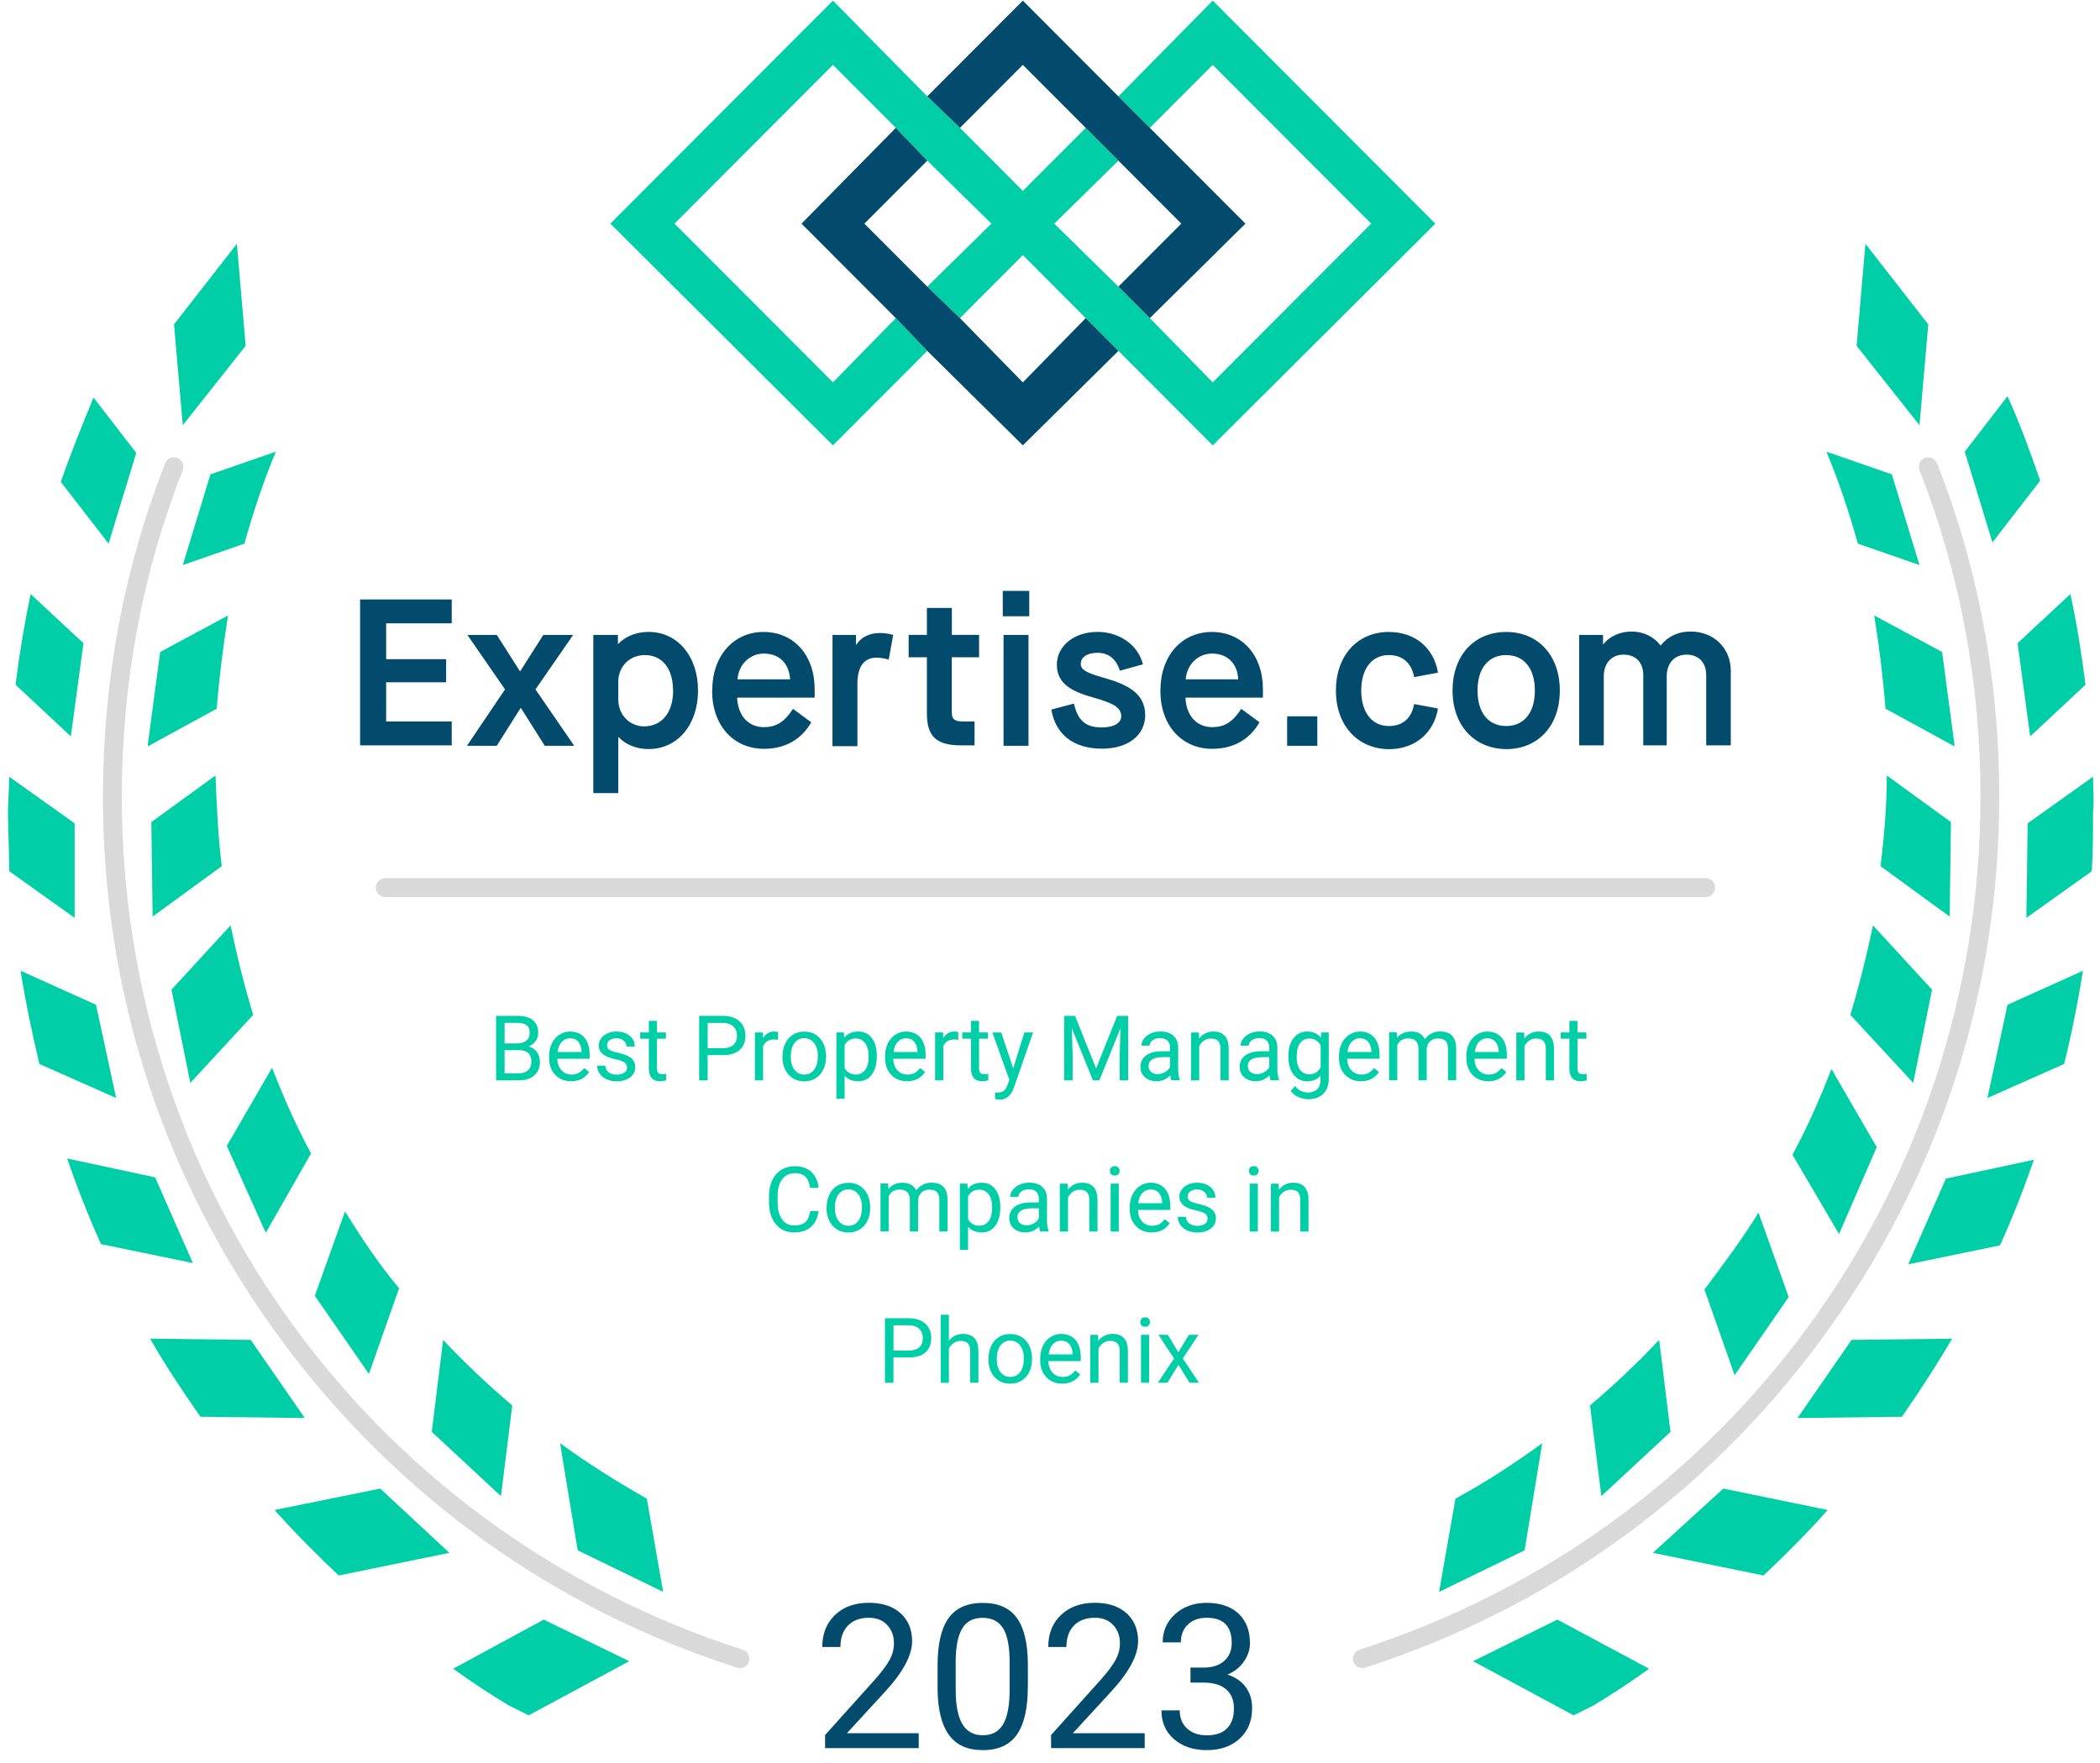 <?xml version="1.0" encoding="UTF-8"?><svg width="162" height="136" viewBox="0 0 162 136" fill="none" xmlns="http://www.w3.org/2000/svg">
<g opacity="0.15">
<path d="M131.583 69.207H29.72C29.317 69.207 28.992 68.881 28.992 68.478C28.992 68.074 29.317 67.749 29.72 67.749H131.583C131.985 67.749 132.31 68.074 132.31 68.478C132.31 68.881 131.985 69.207 131.583 69.207Z" fill="black"/>
</g>
<g opacity="0.15">
<path d="M57.077 128.694C57.005 128.694 56.927 128.684 56.854 128.66C42.734 124.126 30.593 115.402 21.736 103.431C12.709 91.233 7.94 76.725 7.94 61.479C7.94 52.488 9.556 43.832 12.742 35.745C12.888 35.371 13.31 35.186 13.688 35.337C14.062 35.483 14.246 35.91 14.096 36.285C10.977 44.197 9.396 52.678 9.396 61.484C9.396 91.631 28.648 118.07 57.3 127.275C57.684 127.397 57.892 127.81 57.771 128.194C57.674 128.505 57.388 128.699 57.077 128.699V128.694Z" fill="black"/>
</g>
<g opacity="0.15">
<path d="M105.099 128.694C104.793 128.694 104.507 128.495 104.405 128.189C104.284 127.805 104.492 127.396 104.876 127.27C133.528 118.065 152.78 91.626 152.78 61.479C152.78 52.673 151.199 44.197 148.075 36.28C147.93 35.906 148.109 35.483 148.483 35.332C148.856 35.186 149.278 35.366 149.429 35.74C152.615 43.828 154.231 52.483 154.231 61.474C154.231 76.72 149.458 91.228 140.431 103.427C131.573 115.397 119.432 124.121 105.312 128.655C105.239 128.679 105.162 128.689 105.089 128.689L105.099 128.694Z" fill="black"/>
</g>
<path d="M18.952 26.681L18.273 18.808L13.422 25.029L14.101 32.805L18.952 26.681Z" fill="#00CEA6"/>
<path d="M10.511 34.943L7.213 30.666C6.34 32.805 5.467 34.943 4.691 37.179L8.377 41.942L10.511 34.943Z" fill="#00CEA6"/>
<path d="M14.101 43.594L18.854 41.942C19.534 39.512 20.31 37.179 21.28 34.846L16.235 36.596L14.101 43.594Z" fill="#00CEA6"/>
<path d="M6.437 49.621L2.362 45.83C1.877 48.163 1.489 50.495 1.198 52.828L5.467 56.814L6.437 49.621Z" fill="#00CEA6"/>
<path d="M17.593 47.482L12.355 50.301L11.384 57.591L16.72 54.675C16.914 52.245 17.205 49.913 17.593 47.482Z" fill="#00CEA6"/>
<path d="M5.758 63.52L0.713 59.924C0.713 60.799 0.616 61.771 0.616 62.646C0.616 64.201 0.713 65.659 0.713 67.214L5.758 70.811V63.52Z" fill="#00CEA6"/>
<path d="M11.675 63.423L11.773 70.713L17.108 66.825C16.817 64.493 16.72 62.16 16.623 59.827L11.675 63.423Z" fill="#00CEA6"/>
<path d="M7.407 77.517L1.586 74.893C1.974 77.323 2.459 79.656 3.041 82.086L8.959 84.71L7.407 77.517Z" fill="#00CEA6"/>
<path d="M19.533 78.295C18.854 76.059 18.272 73.727 17.787 71.394L13.227 76.351L14.683 83.544L19.533 78.295Z" fill="#00CEA6"/>
<path d="M11.967 90.834L5.176 89.376C5.952 91.612 6.825 93.847 7.795 95.986L14.877 97.444L11.967 90.834Z" fill="#00CEA6"/>
<path d="M23.996 88.987C22.832 86.849 21.862 84.613 20.988 82.378L17.496 88.404L20.503 95.111L23.996 88.987Z" fill="#00CEA6"/>
<path d="M19.34 103.373L11.579 103.276C12.743 105.317 14.101 107.358 15.459 109.302L23.511 109.4L19.34 103.373Z" fill="#00CEA6"/>
<path d="M30.787 99.388C29.235 97.541 27.877 95.5 26.615 93.459L24.287 99.971L28.459 105.998L30.787 99.388Z" fill="#00CEA6"/>
<path d="M21.183 116.495C22.735 118.245 24.384 119.897 26.13 121.55L34.667 119.8L29.332 114.843L21.183 116.495Z" fill="#00CEA6"/>
<path d="M39.518 108.428C37.675 106.873 35.832 105.123 34.182 103.373L33.309 110.469L38.645 115.426L39.518 108.428Z" fill="#00CEA6"/>
<path d="M34.959 128.743C36.317 129.715 37.772 130.687 39.227 131.562L40.779 132.339L48.54 128.16L41.943 124.952L34.959 128.743Z" fill="#00CEA6"/>
<path d="M43.205 111.344L44.563 119.606L51.16 122.814L49.898 115.621C47.667 114.357 45.339 112.899 43.205 111.344Z" fill="#00CEA6"/>
<path d="M148.754 25.029L143.904 18.808L143.225 26.681L148.075 32.805L148.754 25.029Z" fill="#00CEA6"/>
<path d="M157.388 37.082C156.612 34.846 155.836 32.708 154.866 30.569L151.567 34.846L153.702 41.845L157.388 37.082Z" fill="#00CEA6"/>
<path d="M148.075 43.594L145.941 36.596L140.896 34.846C141.866 37.179 142.642 39.512 143.321 41.942L148.075 43.594Z" fill="#00CEA6"/>
<path d="M156.612 56.814L160.881 52.828C160.59 50.495 160.202 48.066 159.717 45.83L155.642 49.621L156.612 56.814Z" fill="#00CEA6"/>
<path d="M145.456 54.675L150.791 57.591L149.821 50.301L144.583 47.482C144.971 49.913 145.262 52.245 145.456 54.675Z" fill="#00CEA6"/>
<path d="M161.463 59.924L156.418 63.52L156.321 70.811L161.366 67.214C161.463 65.756 161.463 64.201 161.463 62.646C161.56 61.771 161.463 60.799 161.463 59.924Z" fill="#00CEA6"/>
<path d="M150.5 63.423L145.553 59.827C145.553 62.16 145.359 64.493 145.068 66.825L150.403 70.713L150.5 63.423Z" fill="#00CEA6"/>
<path d="M153.314 84.71L159.231 82.086C159.814 79.753 160.299 77.323 160.687 74.893L154.866 77.517L153.314 84.71Z" fill="#00CEA6"/>
<path d="M142.739 78.295L147.59 83.544L149.045 76.351L144.485 71.394C144 73.727 143.418 76.059 142.739 78.295Z" fill="#00CEA6"/>
<path d="M147.202 97.541L154.284 96.083C155.254 93.945 156.127 91.709 156.903 89.473L150.112 90.931L147.202 97.541Z" fill="#00CEA6"/>
<path d="M144.777 88.501L141.284 82.475C140.411 84.71 139.441 86.946 138.277 89.085L141.866 95.208L144.777 88.501Z" fill="#00CEA6"/>
<path d="M138.665 109.4L146.717 109.302C148.075 107.358 149.336 105.414 150.598 103.276L142.837 103.373L138.665 109.4Z" fill="#00CEA6"/>
<path d="M137.986 100.068L135.657 93.556C134.396 95.597 132.941 97.541 131.486 99.485L133.814 106.095L137.986 100.068Z" fill="#00CEA6"/>
<path d="M127.508 119.8L136.045 121.55C137.792 119.897 139.441 118.245 140.993 116.495L132.941 114.843L127.508 119.8Z" fill="#00CEA6"/>
<path d="M123.531 115.426L128.867 110.469L127.993 103.373C126.344 105.123 124.501 106.873 122.658 108.428L123.531 115.426Z" fill="#00CEA6"/>
<path d="M113.636 128.16L121.397 132.339L122.949 131.562C124.404 130.687 125.859 129.715 127.217 128.743L120.136 124.952L113.636 128.16Z" fill="#00CEA6"/>
<path d="M118.971 111.344C116.837 112.899 114.606 114.357 112.278 115.621L111.016 122.814L117.613 119.606L118.971 111.344Z" fill="#00CEA6"/>
<path d="M110.725 17.253L93.554 0.048L86.278 7.435L88.703 9.865L93.554 5.005L105.778 17.253L93.554 29.5L88.703 24.543L86.278 22.113L81.33 17.253L86.278 12.393L83.756 9.865L78.905 14.726L74.054 9.865L71.532 7.435L64.256 0.048L47.085 17.253L64.256 34.36L71.532 27.07L69.107 24.543L64.256 29.5L52.033 17.253L64.256 5.005L69.107 9.865L71.532 12.393L76.48 17.253L71.532 22.113L74.054 24.543L78.905 19.683L83.756 24.543L86.278 27.07L93.554 34.36L110.725 17.253Z" fill="#00CEA6"/>
<path d="M78.905 5.005L83.756 9.865L86.278 12.393L91.129 17.253L86.278 22.113L88.703 24.543L96.076 17.253L88.703 9.865L86.278 7.435L78.905 0.048L71.532 7.435L74.054 9.865L78.905 5.005ZM83.756 24.543L78.905 29.5L74.054 24.543L71.532 22.113L66.681 17.253L71.532 12.393L69.107 9.865L61.831 17.253L69.107 24.543L71.532 27.07L78.905 34.36L86.278 27.07L83.756 24.543Z" fill="#024B6D"/>
<path d="M27.779 46.248H34.847V48.09H29.788V50.855H34.415V52.639H29.788V55.662H34.847V57.504H27.779" fill="#024B6D"/>
<path d="M38.96 53.188L36.055 48.984H38.325L40.105 51.779H40.134L41.914 48.984H44.214L41.308 53.188L44.296 57.538H42.026L40.187 54.627H40.158L38.32 57.538H36.021" fill="#024B6D"/>
<path d="M51.921 53.276C51.921 51.574 51.087 50.539 49.738 50.539C48.56 50.539 47.696 51.434 47.696 52.585V53.966C47.696 55.147 48.56 56.041 49.709 56.041C51.087 56.012 51.926 54.947 51.926 53.276H51.921ZM45.77 48.984H47.667V49.674H47.696C48.244 49.101 49.079 48.751 50.025 48.751C52.266 48.751 53.847 50.622 53.847 53.271C53.847 55.919 52.266 57.791 50.025 57.791C49.074 57.791 48.215 57.416 47.725 56.867H47.696V61.188H45.77" fill="#024B6D"/>
<path d="M60.948 52.41C60.89 51.229 60.143 50.423 58.935 50.423C57.815 50.423 56.98 51.288 56.893 52.41H60.948ZM54.943 53.276C54.943 50.598 56.583 48.756 58.906 48.756C61.23 48.756 62.845 50.539 62.845 53.164V53.825H56.864C56.922 55.181 57.698 56.099 58.935 56.099C59.886 56.099 60.516 55.696 61.176 54.69L62.583 55.725C61.807 57.076 60.541 57.771 58.93 57.771C56.573 57.771 54.933 55.958 54.933 53.28L54.943 53.276Z" fill="#024B6D"/>
<path d="M64.222 48.984H66.032V49.733H66.061C66.405 49.188 67.036 48.838 67.87 48.838C68.243 48.838 68.588 48.897 68.903 48.984L68.559 50.885C68.214 50.797 67.928 50.739 67.637 50.739C66.657 50.739 66.143 51.4 66.143 52.785V57.567H64.218" fill="#024B6D"/>
<path d="M73.424 50.709V54.943C73.424 55.487 73.623 55.662 74.317 55.662H75.18V57.504H74.147C72.221 57.504 71.503 56.814 71.503 55.03V50.709H70.096V48.979H71.503V46.904H73.429V48.979H75.529V50.709" fill="#024B6D"/>
<path d="M77.416 48.984H79.342V57.538H77.416V48.984ZM77.358 45.587H79.4V47.545H77.358V45.587Z" fill="#024B6D"/>
<path d="M81.098 54.743L82.849 54.282C83.135 55.579 83.741 56.123 85.002 56.123C85.924 56.123 86.496 55.778 86.496 55.258C86.496 54.539 85.749 54.223 84.459 53.849C82.82 53.387 81.529 52.843 81.529 51.283C81.529 49.844 82.849 48.751 84.663 48.751C86.356 48.751 87.796 49.757 88.17 51.254L86.39 51.745C86.103 50.821 85.497 50.364 84.668 50.364C83.838 50.364 83.373 50.709 83.373 51.229C83.373 51.72 83.974 51.949 85.066 52.265C86.792 52.755 88.344 53.387 88.344 55.171C88.344 56.726 87.02 57.761 85.012 57.761C82.829 57.761 81.418 56.668 81.103 54.738L81.098 54.743Z" fill="#024B6D"/>
<path d="M95.523 52.41C95.465 51.229 94.718 50.423 93.51 50.423C92.39 50.423 91.555 51.288 91.468 52.41H95.523ZM89.518 53.276C89.518 50.598 91.158 48.756 93.486 48.756C95.814 48.756 97.425 50.539 97.425 53.164V53.825H91.449C91.507 55.181 92.283 56.099 93.515 56.099C94.466 56.099 95.097 55.696 95.756 54.69L97.163 55.725C96.387 57.076 95.121 57.771 93.51 57.771C91.153 57.771 89.513 55.958 89.513 53.28L89.518 53.276Z" fill="#024B6D"/>
<path d="M99.293 57.538H101.621V55.263H99.293V57.538Z" fill="#024B6D"/>
<path d="M103.056 53.276C103.056 50.568 104.725 48.756 107.136 48.756C109.178 48.756 110.614 49.995 110.929 51.895L109.091 52.24C108.892 51.147 108.198 50.539 107.136 50.539C105.841 50.539 105.011 51.575 105.011 53.276C105.011 54.977 105.846 56.012 107.136 56.012C108.227 56.012 108.892 55.404 109.091 54.316L110.929 54.661C110.614 56.561 109.149 57.8 107.136 57.8C104.72 57.771 103.056 55.958 103.056 53.28V53.276Z" fill="#024B6D"/>
<path d="M118.404 53.276C118.404 51.575 117.569 50.539 116.192 50.539C114.814 50.539 113.98 51.575 113.98 53.276C113.98 54.977 114.814 56.012 116.192 56.012C117.569 56.012 118.404 54.977 118.404 53.276ZM112.054 53.276C112.054 50.568 113.723 48.756 116.192 48.756C118.661 48.756 120.329 50.568 120.329 53.276C120.329 55.983 118.666 57.795 116.192 57.795C113.718 57.766 112.054 55.953 112.054 53.276Z" fill="#024B6D"/>
<path d="M121.853 48.984H123.662V49.703H123.691C124.152 49.096 124.986 48.722 125.874 48.722C126.761 48.722 127.601 49.125 128.086 49.786H128.115C128.687 49.096 129.439 48.722 130.414 48.722C132.252 48.722 133.518 50.048 133.518 51.745V57.504H131.622V52.09C131.622 51.084 131.02 50.505 130.099 50.505C129.177 50.505 128.576 51.166 128.576 52.177V57.504H126.766V52.09C126.766 51.084 126.165 50.505 125.243 50.505C124.322 50.505 123.72 51.166 123.72 52.177V57.504H121.823V48.979" fill="#024B6D"/>
<path d="M38.272 83.35V78.373H39.896C40.435 78.373 40.842 78.485 41.114 78.708C41.386 78.932 41.521 79.262 41.521 79.7C41.521 79.933 41.453 80.137 41.322 80.317C41.192 80.497 41.012 80.633 40.784 80.73C41.051 80.803 41.264 80.949 41.419 81.158C41.575 81.367 41.652 81.62 41.652 81.911C41.652 82.358 41.507 82.708 41.221 82.966C40.93 83.219 40.522 83.35 39.998 83.35H38.276H38.272ZM38.926 80.497H39.916C40.202 80.497 40.43 80.424 40.605 80.283C40.774 80.137 40.862 79.943 40.862 79.695C40.862 79.423 40.784 79.224 40.624 79.097C40.464 78.971 40.221 78.912 39.896 78.912H38.926V80.497ZM38.926 81.022V82.81H40.008C40.314 82.81 40.551 82.733 40.731 82.572C40.905 82.412 40.993 82.198 40.993 81.916C40.993 81.318 40.668 81.017 40.018 81.017H38.926V81.022Z" fill="#00CEA6"/>
<path d="M44.053 83.418C43.554 83.418 43.146 83.253 42.831 82.922C42.516 82.592 42.361 82.154 42.361 81.6V81.484C42.361 81.119 42.428 80.789 42.569 80.502C42.71 80.215 42.904 79.987 43.156 79.826C43.408 79.666 43.68 79.583 43.971 79.583C44.451 79.583 44.825 79.744 45.092 80.059C45.358 80.375 45.489 80.827 45.489 81.42V81.683H42.991C43.001 82.047 43.108 82.344 43.311 82.567C43.515 82.791 43.772 82.903 44.087 82.903C44.31 82.903 44.5 82.859 44.655 82.767C44.81 82.674 44.946 82.553 45.062 82.402L45.446 82.703C45.135 83.18 44.674 83.418 44.053 83.418ZM43.976 80.103C43.724 80.103 43.505 80.196 43.336 80.38C43.161 80.565 43.054 80.827 43.015 81.163H44.864V81.114C44.844 80.793 44.757 80.546 44.606 80.366C44.456 80.186 44.243 80.103 43.981 80.103H43.976Z" fill="#00CEA6"/>
<path d="M48.37 82.368C48.37 82.198 48.307 82.067 48.176 81.97C48.05 81.877 47.822 81.795 47.507 81.727C47.187 81.659 46.935 81.576 46.745 81.479C46.556 81.382 46.42 81.27 46.328 81.138C46.236 81.007 46.193 80.847 46.193 80.667C46.193 80.366 46.319 80.108 46.576 79.899C46.833 79.69 47.158 79.583 47.556 79.583C47.973 79.583 48.312 79.69 48.574 79.909C48.836 80.128 48.967 80.4 48.967 80.74H48.332C48.332 80.565 48.259 80.419 48.113 80.293C47.968 80.166 47.784 80.103 47.56 80.103C47.337 80.103 47.153 80.152 47.022 80.254C46.891 80.356 46.828 80.487 46.828 80.648C46.828 80.798 46.886 80.915 47.008 80.993C47.129 81.07 47.347 81.143 47.662 81.216C47.978 81.289 48.235 81.372 48.429 81.469C48.623 81.566 48.768 81.683 48.865 81.824C48.957 81.96 49.006 82.13 49.006 82.329C49.006 82.66 48.875 82.922 48.608 83.121C48.346 83.321 48.002 83.423 47.58 83.423C47.284 83.423 47.022 83.369 46.794 83.267C46.566 83.165 46.387 83.014 46.261 82.83C46.13 82.64 46.066 82.436 46.066 82.217H46.697C46.707 82.431 46.794 82.597 46.949 82.723C47.109 82.849 47.318 82.907 47.575 82.907C47.813 82.907 48.007 82.859 48.152 82.762C48.298 82.665 48.37 82.533 48.37 82.373V82.368Z" fill="#00CEA6"/>
<path d="M50.679 78.757V79.651H51.368V80.137H50.679V82.431C50.679 82.582 50.709 82.689 50.772 82.767C50.835 82.84 50.937 82.878 51.087 82.878C51.16 82.878 51.261 82.864 51.388 82.84V83.35C51.223 83.394 51.063 83.418 50.903 83.418C50.621 83.418 50.408 83.33 50.267 83.16C50.122 82.99 50.054 82.747 50.054 82.431V80.137H49.384V79.651H50.054V78.757H50.684H50.679Z" fill="#00CEA6"/>
<path d="M54.589 81.401V83.35H53.934V78.373H55.768C56.311 78.373 56.738 78.514 57.043 78.791C57.354 79.068 57.504 79.437 57.504 79.894C57.504 80.375 57.354 80.75 57.053 81.012C56.752 81.275 56.321 81.401 55.758 81.401H54.589ZM54.589 80.866H55.768C56.117 80.866 56.389 80.784 56.573 80.618C56.757 80.453 56.854 80.215 56.854 79.904C56.854 79.593 56.762 79.369 56.573 79.194C56.389 79.015 56.132 78.922 55.806 78.917H54.594V80.871L54.589 80.866Z" fill="#00CEA6"/>
<path d="M60.022 80.22C59.925 80.205 59.823 80.196 59.711 80.196C59.299 80.196 59.018 80.371 58.867 80.725V83.35H58.237V79.651H58.853L58.862 80.079C59.071 79.749 59.362 79.583 59.74 79.583C59.862 79.583 59.959 79.598 60.022 79.632V80.22Z" fill="#00CEA6"/>
<path d="M60.366 81.469C60.366 81.105 60.439 80.779 60.58 80.492C60.72 80.201 60.919 79.982 61.171 79.821C61.423 79.666 61.715 79.588 62.039 79.588C62.544 79.588 62.947 79.763 63.257 80.113C63.568 80.463 63.723 80.925 63.723 81.503V81.547C63.723 81.906 63.655 82.232 63.514 82.514C63.378 82.801 63.179 83.024 62.922 83.185C62.665 83.345 62.374 83.423 62.039 83.423C61.54 83.423 61.133 83.248 60.822 82.898C60.512 82.548 60.356 82.086 60.356 81.513V81.469H60.366ZM61.002 81.542C61.002 81.95 61.099 82.281 61.288 82.528C61.477 82.776 61.734 82.903 62.049 82.903C62.364 82.903 62.627 82.776 62.811 82.524C63 82.271 63.092 81.921 63.092 81.464C63.092 81.061 62.995 80.73 62.806 80.478C62.612 80.225 62.36 80.098 62.039 80.098C61.719 80.098 61.477 80.225 61.288 80.473C61.099 80.721 61.002 81.075 61.002 81.537V81.542Z" fill="#00CEA6"/>
<path d="M67.637 81.542C67.637 82.106 67.506 82.558 67.254 82.903C67.002 83.248 66.648 83.418 66.211 83.418C65.775 83.418 65.411 83.277 65.154 82.99V84.769H64.523V79.651H65.1L65.129 80.059C65.386 79.739 65.745 79.583 66.201 79.583C66.657 79.583 66.997 79.749 67.254 80.084C67.511 80.419 67.642 80.886 67.642 81.484V81.542H67.637ZM67.007 81.469C67.007 81.051 66.919 80.721 66.74 80.482C66.56 80.239 66.318 80.118 66.012 80.118C65.629 80.118 65.343 80.288 65.154 80.628V82.392C65.343 82.728 65.629 82.898 66.022 82.898C66.323 82.898 66.565 82.776 66.745 82.538C66.924 82.3 67.011 81.94 67.011 81.469H67.007Z" fill="#00CEA6"/>
<path d="M69.97 83.418C69.471 83.418 69.063 83.253 68.748 82.922C68.433 82.592 68.278 82.154 68.278 81.6V81.484C68.278 81.119 68.345 80.789 68.486 80.502C68.627 80.215 68.821 79.987 69.073 79.826C69.325 79.666 69.597 79.583 69.888 79.583C70.368 79.583 70.742 79.744 71.008 80.059C71.275 80.375 71.406 80.827 71.406 81.42V81.683H68.908C68.918 82.047 69.024 82.344 69.228 82.567C69.432 82.791 69.689 82.903 70.004 82.903C70.227 82.903 70.417 82.859 70.572 82.767C70.727 82.674 70.863 82.553 70.979 82.402L71.362 82.703C71.052 83.18 70.591 83.418 69.97 83.418ZM69.893 80.103C69.641 80.103 69.422 80.196 69.252 80.38C69.078 80.565 68.971 80.827 68.932 81.163H70.78V81.114C70.761 80.793 70.674 80.546 70.523 80.366C70.373 80.186 70.159 80.103 69.898 80.103H69.893Z" fill="#00CEA6"/>
<path d="M73.924 80.22C73.827 80.205 73.725 80.196 73.613 80.196C73.201 80.196 72.919 80.371 72.769 80.725V83.35H72.138V79.651H72.755L72.764 80.079C72.973 79.749 73.264 79.583 73.642 79.583C73.763 79.583 73.861 79.598 73.924 79.632V80.22Z" fill="#00CEA6"/>
<path d="M75.529 78.757V79.651H76.218V80.137H75.529V82.431C75.529 82.582 75.558 82.689 75.621 82.767C75.684 82.84 75.786 82.878 75.937 82.878C76.009 82.878 76.111 82.864 76.237 82.84V83.35C76.072 83.394 75.912 83.418 75.752 83.418C75.471 83.418 75.257 83.33 75.117 83.16C74.971 82.99 74.903 82.747 74.903 82.431V80.137H74.234V79.651H74.903V78.757H75.534H75.529Z" fill="#00CEA6"/>
<path d="M78.163 82.421L79.022 79.651H79.696L78.212 83.918C77.984 84.535 77.615 84.842 77.115 84.842L76.994 84.832L76.761 84.788V84.278L76.931 84.293C77.144 84.293 77.309 84.249 77.431 84.161C77.552 84.074 77.649 83.918 77.727 83.685L77.867 83.311L76.553 79.656H77.241L78.163 82.426V82.421Z" fill="#00CEA6"/>
<path d="M82.931 78.373L84.556 82.431L86.181 78.373H87.03V83.35H86.375V81.411L86.438 79.321L84.808 83.35H84.309L82.684 79.331L82.747 81.411V83.35H82.092V78.373H82.936H82.931Z" fill="#00CEA6"/>
<path d="M90.362 83.35C90.328 83.277 90.294 83.146 90.275 82.961C89.984 83.267 89.63 83.418 89.222 83.418C88.859 83.418 88.558 83.316 88.325 83.107C88.092 82.903 87.976 82.64 87.976 82.324C87.976 81.94 88.121 81.639 88.412 81.425C88.703 81.211 89.116 81.104 89.644 81.104H90.26V80.813C90.26 80.594 90.193 80.414 90.062 80.283C89.931 80.152 89.737 80.089 89.48 80.089C89.256 80.089 89.067 80.147 88.912 80.259C88.762 80.371 88.684 80.511 88.684 80.672H88.049C88.049 80.487 88.112 80.307 88.243 80.137C88.374 79.967 88.548 79.831 88.776 79.729C88.999 79.627 89.247 79.578 89.513 79.578C89.94 79.578 90.27 79.685 90.513 79.899C90.755 80.113 90.876 80.405 90.886 80.779V82.48C90.886 82.82 90.93 83.087 91.017 83.291V83.345H90.358L90.362 83.35ZM89.315 82.869C89.513 82.869 89.698 82.815 89.877 82.713C90.057 82.611 90.183 82.475 90.26 82.315V81.556H89.766C88.995 81.556 88.606 81.785 88.606 82.237C88.606 82.436 88.669 82.592 88.805 82.703C88.936 82.815 89.106 82.869 89.315 82.869Z" fill="#00CEA6"/>
<path d="M92.482 79.651L92.501 80.118C92.783 79.763 93.151 79.583 93.607 79.583C94.388 79.583 94.781 80.025 94.786 80.905V83.35H94.156V80.905C94.156 80.638 94.093 80.444 93.971 80.312C93.85 80.181 93.666 80.123 93.413 80.123C93.21 80.123 93.03 80.176 92.875 80.288C92.72 80.395 92.599 80.541 92.511 80.721V83.355H91.881V79.656H92.477L92.482 79.651Z" fill="#00CEA6"/>
<path d="M98.017 83.35C97.983 83.277 97.954 83.146 97.929 82.961C97.633 83.267 97.284 83.418 96.877 83.418C96.513 83.418 96.212 83.316 95.979 83.107C95.746 82.903 95.63 82.64 95.63 82.324C95.63 81.94 95.776 81.639 96.067 81.425C96.358 81.211 96.77 81.104 97.299 81.104H97.915V80.813C97.915 80.594 97.847 80.414 97.716 80.283C97.585 80.152 97.391 80.089 97.134 80.089C96.911 80.089 96.722 80.147 96.566 80.259C96.411 80.371 96.338 80.511 96.338 80.672H95.703C95.703 80.487 95.766 80.307 95.897 80.137C96.028 79.967 96.203 79.831 96.43 79.729C96.654 79.627 96.901 79.578 97.168 79.578C97.595 79.578 97.924 79.685 98.167 79.899C98.409 80.113 98.531 80.405 98.54 80.779V82.48C98.54 82.82 98.584 83.087 98.671 83.291V83.345H98.007L98.017 83.35ZM96.969 82.869C97.168 82.869 97.352 82.815 97.532 82.713C97.711 82.611 97.837 82.475 97.915 82.315V81.556H97.42C96.649 81.556 96.261 81.785 96.261 82.237C96.261 82.436 96.329 82.592 96.46 82.703C96.591 82.815 96.76 82.869 96.969 82.869Z" fill="#00CEA6"/>
<path d="M99.389 81.469C99.389 80.891 99.52 80.434 99.787 80.094C100.054 79.753 100.403 79.583 100.845 79.583C101.286 79.583 101.645 79.744 101.897 80.059L101.926 79.651H102.503V83.257C102.503 83.734 102.363 84.113 102.077 84.39C101.795 84.667 101.412 84.803 100.937 84.803C100.67 84.803 100.413 84.745 100.156 84.633C99.903 84.521 99.705 84.361 99.574 84.166L99.899 83.787C100.17 84.123 100.5 84.288 100.893 84.288C101.199 84.288 101.436 84.2 101.611 84.03C101.786 83.86 101.868 83.612 101.868 83.301V82.985C101.616 83.277 101.271 83.423 100.835 83.423C100.398 83.423 100.054 83.248 99.787 82.898C99.52 82.548 99.385 82.076 99.385 81.474L99.389 81.469ZM100.025 81.542C100.025 81.96 100.112 82.285 100.282 82.524C100.452 82.762 100.689 82.883 101 82.883C101.398 82.883 101.689 82.703 101.878 82.339V80.653C101.684 80.298 101.393 80.123 101.009 80.123C100.704 80.123 100.461 80.244 100.292 80.482C100.117 80.721 100.03 81.075 100.03 81.547L100.025 81.542Z" fill="#00CEA6"/>
<path d="M104.987 83.418C104.487 83.418 104.08 83.253 103.765 82.922C103.449 82.592 103.294 82.154 103.294 81.6V81.484C103.294 81.119 103.362 80.789 103.503 80.502C103.643 80.215 103.837 79.987 104.09 79.826C104.342 79.666 104.613 79.583 104.905 79.583C105.385 79.583 105.758 79.744 106.025 80.059C106.292 80.375 106.423 80.827 106.423 81.42V81.683H103.925C103.934 82.047 104.041 82.344 104.245 82.567C104.449 82.791 104.706 82.903 105.021 82.903C105.244 82.903 105.433 82.859 105.588 82.767C105.744 82.674 105.879 82.553 105.996 82.402L106.379 82.703C106.069 83.18 105.608 83.418 104.987 83.418ZM104.909 80.103C104.652 80.103 104.439 80.196 104.269 80.38C104.094 80.565 103.988 80.827 103.949 81.163H105.797V81.114C105.778 80.793 105.69 80.546 105.535 80.366C105.38 80.191 105.171 80.103 104.909 80.103Z" fill="#00CEA6"/>
<path d="M107.752 79.651L107.771 80.059C108.043 79.739 108.407 79.583 108.867 79.583C109.382 79.583 109.736 79.782 109.92 80.176C110.041 79.996 110.201 79.855 110.4 79.744C110.599 79.637 110.827 79.578 111.099 79.578C111.909 79.578 112.321 80.006 112.331 80.866V83.345H111.7V80.905C111.7 80.643 111.642 80.444 111.521 80.312C111.399 80.181 111.196 80.118 110.914 80.118C110.682 80.118 110.488 80.186 110.332 80.327C110.177 80.468 110.09 80.657 110.061 80.891V83.345H109.425V80.92C109.425 80.38 109.163 80.113 108.639 80.113C108.227 80.113 107.941 80.288 107.791 80.643V83.34H107.16V79.642H107.757L107.752 79.651Z" fill="#00CEA6"/>
<path d="M114.809 83.418C114.31 83.418 113.902 83.253 113.587 82.922C113.272 82.592 113.117 82.154 113.117 81.6V81.484C113.117 81.119 113.185 80.789 113.325 80.502C113.466 80.215 113.66 79.987 113.912 79.826C114.164 79.666 114.436 79.583 114.727 79.583C115.207 79.583 115.581 79.744 115.848 80.059C116.114 80.375 116.245 80.827 116.245 81.42V81.683H113.747C113.757 82.047 113.864 82.344 114.067 82.567C114.271 82.791 114.528 82.903 114.843 82.903C115.067 82.903 115.256 82.859 115.411 82.767C115.566 82.674 115.702 82.553 115.818 82.402L116.202 82.703C115.891 83.18 115.43 83.418 114.809 83.418ZM114.732 80.103C114.475 80.103 114.261 80.196 114.092 80.38C113.917 80.565 113.81 80.827 113.771 81.163H115.62V81.114C115.6 80.793 115.513 80.546 115.358 80.366C115.202 80.191 114.994 80.103 114.732 80.103Z" fill="#00CEA6"/>
<path d="M117.574 79.651L117.594 80.118C117.875 79.763 118.244 79.583 118.7 79.583C119.481 79.583 119.874 80.025 119.878 80.905V83.35H119.248V80.905C119.248 80.638 119.185 80.444 119.063 80.312C118.942 80.181 118.758 80.123 118.506 80.123C118.302 80.123 118.122 80.176 117.967 80.288C117.812 80.395 117.691 80.541 117.603 80.721V83.355H116.973V79.656H117.569L117.574 79.651Z" fill="#00CEA6"/>
<path d="M121.693 78.757V79.651H122.381V80.137H121.693V82.431C121.693 82.582 121.722 82.689 121.785 82.767C121.848 82.84 121.95 82.878 122.1 82.878C122.173 82.878 122.275 82.864 122.401 82.84V83.35C122.236 83.394 122.076 83.418 121.916 83.418C121.634 83.418 121.421 83.33 121.28 83.16C121.135 82.99 121.067 82.747 121.067 82.431V80.137H120.397V79.651H121.067V78.757H121.697H121.693Z" fill="#00CEA6"/>
<path d="M63.145 93.434C63.083 93.959 62.889 94.367 62.563 94.654C62.239 94.941 61.802 95.082 61.264 95.082C60.677 95.082 60.206 94.873 59.852 94.45C59.498 94.027 59.323 93.463 59.323 92.759V92.282C59.323 91.821 59.406 91.412 59.571 91.062C59.736 90.713 59.968 90.44 60.269 90.256C60.57 90.066 60.924 89.974 61.322 89.974C61.85 89.974 62.272 90.12 62.593 90.416C62.913 90.713 63.097 91.121 63.15 91.641H62.491C62.432 91.242 62.311 90.956 62.122 90.776C61.933 90.596 61.666 90.508 61.327 90.508C60.909 90.508 60.58 90.664 60.342 90.975C60.104 91.286 59.988 91.724 59.988 92.297V92.778C59.988 93.318 60.099 93.75 60.327 94.066C60.55 94.387 60.866 94.547 61.273 94.547C61.637 94.547 61.918 94.465 62.112 94.299C62.306 94.134 62.437 93.847 62.5 93.434H63.16H63.145Z" fill="#00CEA6"/>
<path d="M63.771 93.133C63.771 92.768 63.844 92.443 63.985 92.156C64.125 91.864 64.324 91.646 64.576 91.485C64.829 91.33 65.12 91.252 65.445 91.252C65.949 91.252 66.352 91.427 66.662 91.777C66.973 92.127 67.128 92.588 67.128 93.167V93.211C67.128 93.57 67.06 93.896 66.919 94.178C66.784 94.465 66.585 94.688 66.328 94.848C66.07 95.009 65.779 95.087 65.445 95.087C64.945 95.087 64.538 94.912 64.227 94.562C63.917 94.212 63.762 93.75 63.762 93.177V93.133H63.771ZM64.407 93.206C64.407 93.614 64.504 93.944 64.693 94.192C64.882 94.44 65.139 94.567 65.454 94.567C65.77 94.567 66.032 94.44 66.216 94.187C66.405 93.935 66.497 93.585 66.497 93.128C66.497 92.725 66.4 92.394 66.211 92.141C66.017 91.889 65.765 91.762 65.445 91.762C65.125 91.762 64.882 91.889 64.693 92.136C64.504 92.384 64.407 92.739 64.407 93.201V93.206Z" fill="#00CEA6"/>
<path d="M68.515 91.315L68.535 91.724C68.806 91.403 69.17 91.247 69.631 91.247C70.145 91.247 70.499 91.447 70.683 91.84C70.805 91.66 70.965 91.519 71.164 91.408C71.362 91.301 71.591 91.242 71.862 91.242C72.672 91.242 73.085 91.67 73.094 92.53V95.009H72.464V92.569C72.464 92.307 72.405 92.108 72.284 91.976C72.163 91.845 71.959 91.782 71.678 91.782C71.445 91.782 71.251 91.85 71.096 91.991C70.941 92.132 70.853 92.321 70.824 92.555V95.009H70.189V92.584C70.189 92.044 69.927 91.777 69.403 91.777C68.99 91.777 68.704 91.952 68.554 92.307V95.004H67.923V91.306H68.52L68.515 91.315Z" fill="#00CEA6"/>
<path d="M77.164 93.206C77.164 93.77 77.033 94.222 76.781 94.567C76.528 94.912 76.174 95.082 75.738 95.082C75.301 95.082 74.937 94.941 74.68 94.654V96.433H74.05V91.315H74.627L74.656 91.724C74.913 91.403 75.272 91.247 75.728 91.247C76.184 91.247 76.524 91.413 76.781 91.748C77.038 92.083 77.169 92.55 77.169 93.148V93.206H77.164ZM76.533 93.133C76.533 92.715 76.446 92.385 76.266 92.146C76.087 91.903 75.844 91.782 75.539 91.782C75.156 91.782 74.87 91.952 74.68 92.292V94.056C74.87 94.392 75.156 94.562 75.549 94.562C75.849 94.562 76.092 94.44 76.271 94.202C76.451 93.964 76.538 93.605 76.538 93.133H76.533Z" fill="#00CEA6"/>
<path d="M80.244 95.014C80.21 94.941 80.176 94.81 80.157 94.625C79.866 94.931 79.511 95.082 79.104 95.082C78.74 95.082 78.44 94.98 78.207 94.771C77.974 94.567 77.858 94.304 77.858 93.988C77.858 93.604 78.003 93.303 78.294 93.089C78.585 92.875 78.997 92.769 79.526 92.769H80.142V92.477C80.142 92.258 80.074 92.078 79.943 91.947C79.812 91.816 79.618 91.753 79.361 91.753C79.138 91.753 78.949 91.811 78.794 91.923C78.643 92.035 78.566 92.176 78.566 92.336H77.93C77.93 92.151 77.993 91.971 78.124 91.801C78.255 91.631 78.435 91.495 78.658 91.393C78.881 91.291 79.128 91.242 79.395 91.242C79.822 91.242 80.152 91.349 80.394 91.563C80.637 91.777 80.758 92.069 80.768 92.443V94.144C80.768 94.484 80.811 94.751 80.899 94.956V95.009H80.239L80.244 95.014ZM79.196 94.533C79.395 94.533 79.579 94.479 79.759 94.377C79.938 94.275 80.064 94.139 80.142 93.979V93.221H79.647C78.876 93.221 78.488 93.449 78.488 93.901C78.488 94.1 78.556 94.256 78.687 94.368C78.818 94.479 78.988 94.533 79.196 94.533Z" fill="#00CEA6"/>
<path d="M82.359 91.315L82.378 91.782C82.66 91.427 83.028 91.247 83.484 91.247C84.265 91.247 84.658 91.69 84.663 92.569V95.014H84.032V92.569C84.032 92.302 83.969 92.108 83.848 91.976C83.727 91.845 83.542 91.787 83.29 91.787C83.087 91.787 82.907 91.84 82.752 91.952C82.597 92.059 82.475 92.205 82.388 92.385V95.019H81.757V91.32H82.354L82.359 91.315Z" fill="#00CEA6"/>
<path d="M85.623 90.334C85.623 90.231 85.652 90.144 85.716 90.076C85.779 90.008 85.871 89.969 85.992 89.969C86.113 89.969 86.21 90.003 86.273 90.076C86.336 90.149 86.37 90.231 86.37 90.334C86.37 90.436 86.336 90.523 86.273 90.591C86.21 90.659 86.118 90.693 85.992 90.693C85.866 90.693 85.779 90.659 85.716 90.591C85.652 90.523 85.623 90.436 85.623 90.334ZM86.307 95.014H85.677V91.315H86.307V95.014Z" fill="#00CEA6"/>
<path d="M88.844 95.082C88.344 95.082 87.937 94.917 87.622 94.586C87.306 94.256 87.151 93.818 87.151 93.264V93.148C87.151 92.783 87.219 92.453 87.36 92.166C87.501 91.879 87.695 91.651 87.947 91.49C88.199 91.33 88.471 91.247 88.762 91.247C89.242 91.247 89.615 91.408 89.882 91.724C90.149 92.04 90.28 92.492 90.28 93.084V93.347H87.782C87.792 93.711 87.898 94.008 88.102 94.231C88.306 94.455 88.563 94.567 88.878 94.567C89.101 94.567 89.29 94.523 89.446 94.431C89.601 94.338 89.737 94.217 89.853 94.066L90.236 94.368C89.926 94.844 89.465 95.082 88.844 95.082ZM88.766 91.767C88.514 91.767 88.301 91.86 88.126 92.044C87.952 92.229 87.845 92.492 87.806 92.827H89.654V92.778C89.635 92.457 89.552 92.21 89.397 92.03C89.242 91.855 89.033 91.767 88.771 91.767H88.766Z" fill="#00CEA6"/>
<path d="M93.161 94.032C93.161 93.862 93.098 93.731 92.967 93.634C92.841 93.541 92.613 93.459 92.298 93.391C91.983 93.323 91.725 93.24 91.536 93.143C91.347 93.046 91.211 92.934 91.119 92.802C91.027 92.671 90.983 92.511 90.983 92.331C90.983 92.03 91.109 91.772 91.367 91.563C91.624 91.354 91.948 91.247 92.346 91.247C92.763 91.247 93.103 91.354 93.365 91.573C93.627 91.792 93.758 92.064 93.758 92.404H93.122C93.122 92.229 93.05 92.083 92.904 91.957C92.759 91.831 92.574 91.767 92.351 91.767C92.128 91.767 91.944 91.816 91.813 91.918C91.682 92.02 91.619 92.151 91.619 92.312C91.619 92.462 91.677 92.579 91.798 92.657C91.919 92.734 92.138 92.807 92.453 92.88C92.768 92.953 93.025 93.036 93.219 93.133C93.413 93.23 93.559 93.347 93.656 93.488C93.753 93.624 93.797 93.794 93.797 93.993C93.797 94.324 93.666 94.586 93.399 94.785C93.137 94.985 92.793 95.087 92.371 95.087C92.075 95.087 91.813 95.033 91.585 94.931C91.357 94.829 91.182 94.678 91.051 94.494C90.925 94.304 90.857 94.1 90.857 93.882H91.488C91.497 94.095 91.585 94.261 91.74 94.387C91.9 94.513 92.109 94.572 92.366 94.572C92.603 94.572 92.797 94.523 92.938 94.426C93.084 94.329 93.156 94.197 93.156 94.037L93.161 94.032Z" fill="#00CEA6"/>
<path d="M96.348 90.334C96.348 90.231 96.377 90.144 96.44 90.076C96.503 90.008 96.595 89.969 96.717 89.969C96.838 89.969 96.935 90.003 96.998 90.076C97.061 90.149 97.095 90.231 97.095 90.334C97.095 90.436 97.061 90.523 96.998 90.591C96.935 90.659 96.843 90.693 96.717 90.693C96.591 90.693 96.503 90.659 96.44 90.591C96.377 90.523 96.348 90.436 96.348 90.334ZM97.032 95.014H96.401V91.315H97.032V95.014Z" fill="#00CEA6"/>
<path d="M98.638 91.315L98.657 91.782C98.938 91.427 99.307 91.247 99.763 91.247C100.544 91.247 100.937 91.69 100.942 92.569V95.014H100.311V92.569C100.311 92.302 100.248 92.108 100.127 91.976C100.005 91.845 99.821 91.787 99.569 91.787C99.365 91.787 99.186 91.84 99.031 91.952C98.875 92.059 98.754 92.205 98.671 92.385V95.019H98.041V91.32H98.638V91.315Z" fill="#00CEA6"/>
<path d="M68.923 104.729V106.678H68.268V101.701H70.101C70.645 101.701 71.072 101.842 71.377 102.119C71.688 102.396 71.838 102.766 71.838 103.223C71.838 103.704 71.688 104.078 71.387 104.34C71.086 104.603 70.654 104.729 70.092 104.729H68.923ZM68.923 104.195H70.101C70.451 104.195 70.722 104.112 70.906 103.947C71.091 103.782 71.188 103.543 71.188 103.232C71.188 102.921 71.096 102.698 70.906 102.523C70.722 102.343 70.465 102.251 70.14 102.246H68.927V104.199L68.923 104.195Z" fill="#00CEA6"/>
<path d="M73.206 103.427C73.487 103.082 73.851 102.912 74.297 102.912C75.078 102.912 75.471 103.354 75.476 104.233V106.678H74.845V104.233C74.845 103.966 74.782 103.772 74.661 103.641C74.54 103.509 74.355 103.451 74.103 103.451C73.899 103.451 73.72 103.504 73.565 103.616C73.409 103.723 73.288 103.869 73.201 104.049V106.683H72.57V101.434H73.201V103.432L73.206 103.427Z" fill="#00CEA6"/>
<path d="M76.257 104.797C76.257 104.433 76.329 104.107 76.47 103.82C76.611 103.529 76.81 103.31 77.062 103.15C77.314 102.994 77.605 102.917 77.93 102.917C78.435 102.917 78.837 103.091 79.148 103.441C79.458 103.791 79.613 104.253 79.613 104.831V104.875C79.613 105.235 79.546 105.56 79.405 105.842C79.269 106.129 79.07 106.353 78.813 106.513C78.556 106.673 78.265 106.751 77.93 106.751C77.431 106.751 77.023 106.576 76.713 106.226C76.402 105.876 76.247 105.415 76.247 104.841V104.797H76.257ZM76.892 104.87C76.892 105.278 76.989 105.609 77.178 105.857C77.368 106.105 77.625 106.231 77.94 106.231C78.255 106.231 78.517 106.105 78.701 105.852C78.891 105.599 78.983 105.249 78.983 104.792C78.983 104.389 78.886 104.059 78.697 103.806C78.503 103.553 78.25 103.427 77.93 103.427C77.61 103.427 77.368 103.553 77.178 103.801C76.989 104.049 76.892 104.404 76.892 104.865V104.87Z" fill="#00CEA6"/>
<path d="M81.937 106.746C81.437 106.746 81.03 106.581 80.715 106.25C80.399 105.92 80.244 105.483 80.244 104.929V104.812C80.244 104.447 80.312 104.117 80.453 103.83C80.593 103.543 80.787 103.315 81.04 103.155C81.292 102.994 81.563 102.912 81.854 102.912C82.335 102.912 82.708 103.072 82.975 103.388C83.242 103.704 83.373 104.156 83.373 104.749V105.011H80.875C80.884 105.376 80.991 105.672 81.195 105.896C81.398 106.119 81.656 106.231 81.971 106.231C82.194 106.231 82.383 106.187 82.538 106.095C82.694 106.003 82.829 105.881 82.946 105.73L83.329 106.032C83.019 106.508 82.558 106.746 81.937 106.746ZM81.859 103.432C81.607 103.432 81.394 103.524 81.219 103.709C81.044 103.893 80.938 104.156 80.899 104.491H82.747V104.443C82.728 104.122 82.645 103.874 82.49 103.694C82.335 103.519 82.126 103.432 81.864 103.432H81.859Z" fill="#00CEA6"/>
<path d="M84.707 102.98L84.726 103.446C85.007 103.091 85.376 102.912 85.832 102.912C86.613 102.912 87.006 103.354 87.011 104.234V106.678H86.38V104.234C86.38 103.966 86.317 103.772 86.196 103.641C86.075 103.509 85.89 103.451 85.638 103.451C85.434 103.451 85.255 103.505 85.1 103.616C84.944 103.723 84.823 103.869 84.74 104.049V106.683H84.11V102.985H84.707V102.98Z" fill="#00CEA6"/>
<path d="M87.966 101.998C87.966 101.896 87.995 101.808 88.058 101.74C88.121 101.672 88.214 101.633 88.335 101.633C88.456 101.633 88.553 101.667 88.616 101.74C88.679 101.813 88.713 101.896 88.713 101.998C88.713 102.1 88.679 102.187 88.616 102.255C88.553 102.323 88.461 102.357 88.335 102.357C88.209 102.357 88.117 102.323 88.058 102.255C88 102.187 87.966 102.1 87.966 101.998ZM88.65 106.678H88.02V102.98H88.65V106.678Z" fill="#00CEA6"/>
<path d="M90.896 104.331L91.716 102.979H92.453L91.245 104.807L92.492 106.678H91.764L90.91 105.293L90.057 106.678H89.324L90.571 104.807L89.363 102.979H90.091L90.901 104.331H90.896Z" fill="#00CEA6"/>
<path d="M70.882 134.866H63.65V133.856L67.472 129.603C68.04 128.962 68.428 128.437 68.641 128.033C68.855 127.63 68.961 127.217 68.961 126.784C68.961 126.206 68.787 125.734 68.438 125.365C68.088 124.996 67.623 124.811 67.04 124.811C66.342 124.811 65.804 125.01 65.415 125.409C65.028 125.807 64.834 126.361 64.834 127.066H63.432C63.432 126.05 63.757 125.224 64.412 124.597C65.066 123.97 65.939 123.654 67.036 123.654C68.059 123.654 68.874 123.922 69.471 124.461C70.067 125.001 70.363 125.72 70.363 126.614C70.363 127.703 69.669 129 68.287 130.502L65.333 133.715H70.873V134.862L70.882 134.866Z" fill="#024B6D"/>
<path d="M79.288 130.152C79.288 131.8 79.007 133.02 78.449 133.822C77.886 134.624 77.013 135.022 75.82 135.022C74.627 135.022 73.773 134.633 73.206 133.851C72.638 133.068 72.347 131.902 72.328 130.347V128.471C72.328 126.847 72.609 125.637 73.167 124.85C73.725 124.063 74.608 123.664 75.806 123.664C77.004 123.664 77.867 124.043 78.43 124.806C78.992 125.569 79.279 126.745 79.293 128.335V130.157L79.288 130.152ZM77.886 128.233C77.886 127.042 77.722 126.177 77.387 125.632C77.052 125.088 76.523 124.816 75.801 124.816C75.078 124.816 74.559 125.088 74.234 125.628C73.904 126.172 73.734 127.003 73.725 128.126V130.371C73.725 131.567 73.899 132.446 74.244 133.02C74.588 133.588 75.112 133.875 75.815 133.875C76.519 133.875 77.023 133.608 77.358 133.068C77.692 132.534 77.867 131.688 77.886 130.531V128.233Z" fill="#024B6D"/>
<path d="M88.315 134.866H81.083V133.856L84.905 129.603C85.473 128.962 85.861 128.437 86.074 128.033C86.288 127.63 86.394 127.217 86.394 126.784C86.394 126.206 86.22 125.734 85.871 125.365C85.521 124.996 85.056 124.811 84.474 124.811C83.775 124.811 83.237 125.01 82.849 125.409C82.461 125.807 82.267 126.361 82.267 127.066H80.865C80.865 126.05 81.19 125.224 81.845 124.597C82.499 123.97 83.373 123.654 84.469 123.654C85.492 123.654 86.307 123.922 86.904 124.461C87.5 125.001 87.796 125.72 87.796 126.614C87.796 127.703 87.103 129 85.72 130.502L82.766 133.715H88.306V134.862L88.315 134.866Z" fill="#024B6D"/>
<path d="M91.837 128.655H92.889C93.549 128.646 94.073 128.471 94.451 128.13C94.83 127.79 95.019 127.333 95.019 126.755C95.019 125.457 94.374 124.811 93.088 124.811C92.482 124.811 91.997 124.986 91.638 125.331C91.274 125.676 91.095 126.138 91.095 126.711H89.693C89.693 125.836 90.013 125.107 90.653 124.529C91.294 123.951 92.104 123.659 93.088 123.659C94.131 123.659 94.946 123.936 95.538 124.485C96.13 125.039 96.426 125.802 96.426 126.784C96.426 127.265 96.27 127.732 95.96 128.184C95.65 128.636 95.228 128.971 94.689 129.195C95.295 129.389 95.766 129.705 96.096 130.152C96.426 130.599 96.591 131.144 96.591 131.785C96.591 132.777 96.266 133.564 95.62 134.147C94.975 134.73 94.131 135.022 93.098 135.022C92.065 135.022 91.221 134.74 90.571 134.181C89.921 133.617 89.596 132.879 89.596 131.955H91.007C91.007 132.539 91.197 133.005 91.575 133.355C91.953 133.705 92.463 133.88 93.098 133.88C93.777 133.88 94.291 133.705 94.65 133.35C95.009 132.995 95.189 132.485 95.189 131.824C95.189 131.163 94.99 130.687 94.597 130.342C94.204 129.997 93.636 129.822 92.889 129.812H91.837V128.665V128.655Z" fill="#024B6D"/>
</svg>

